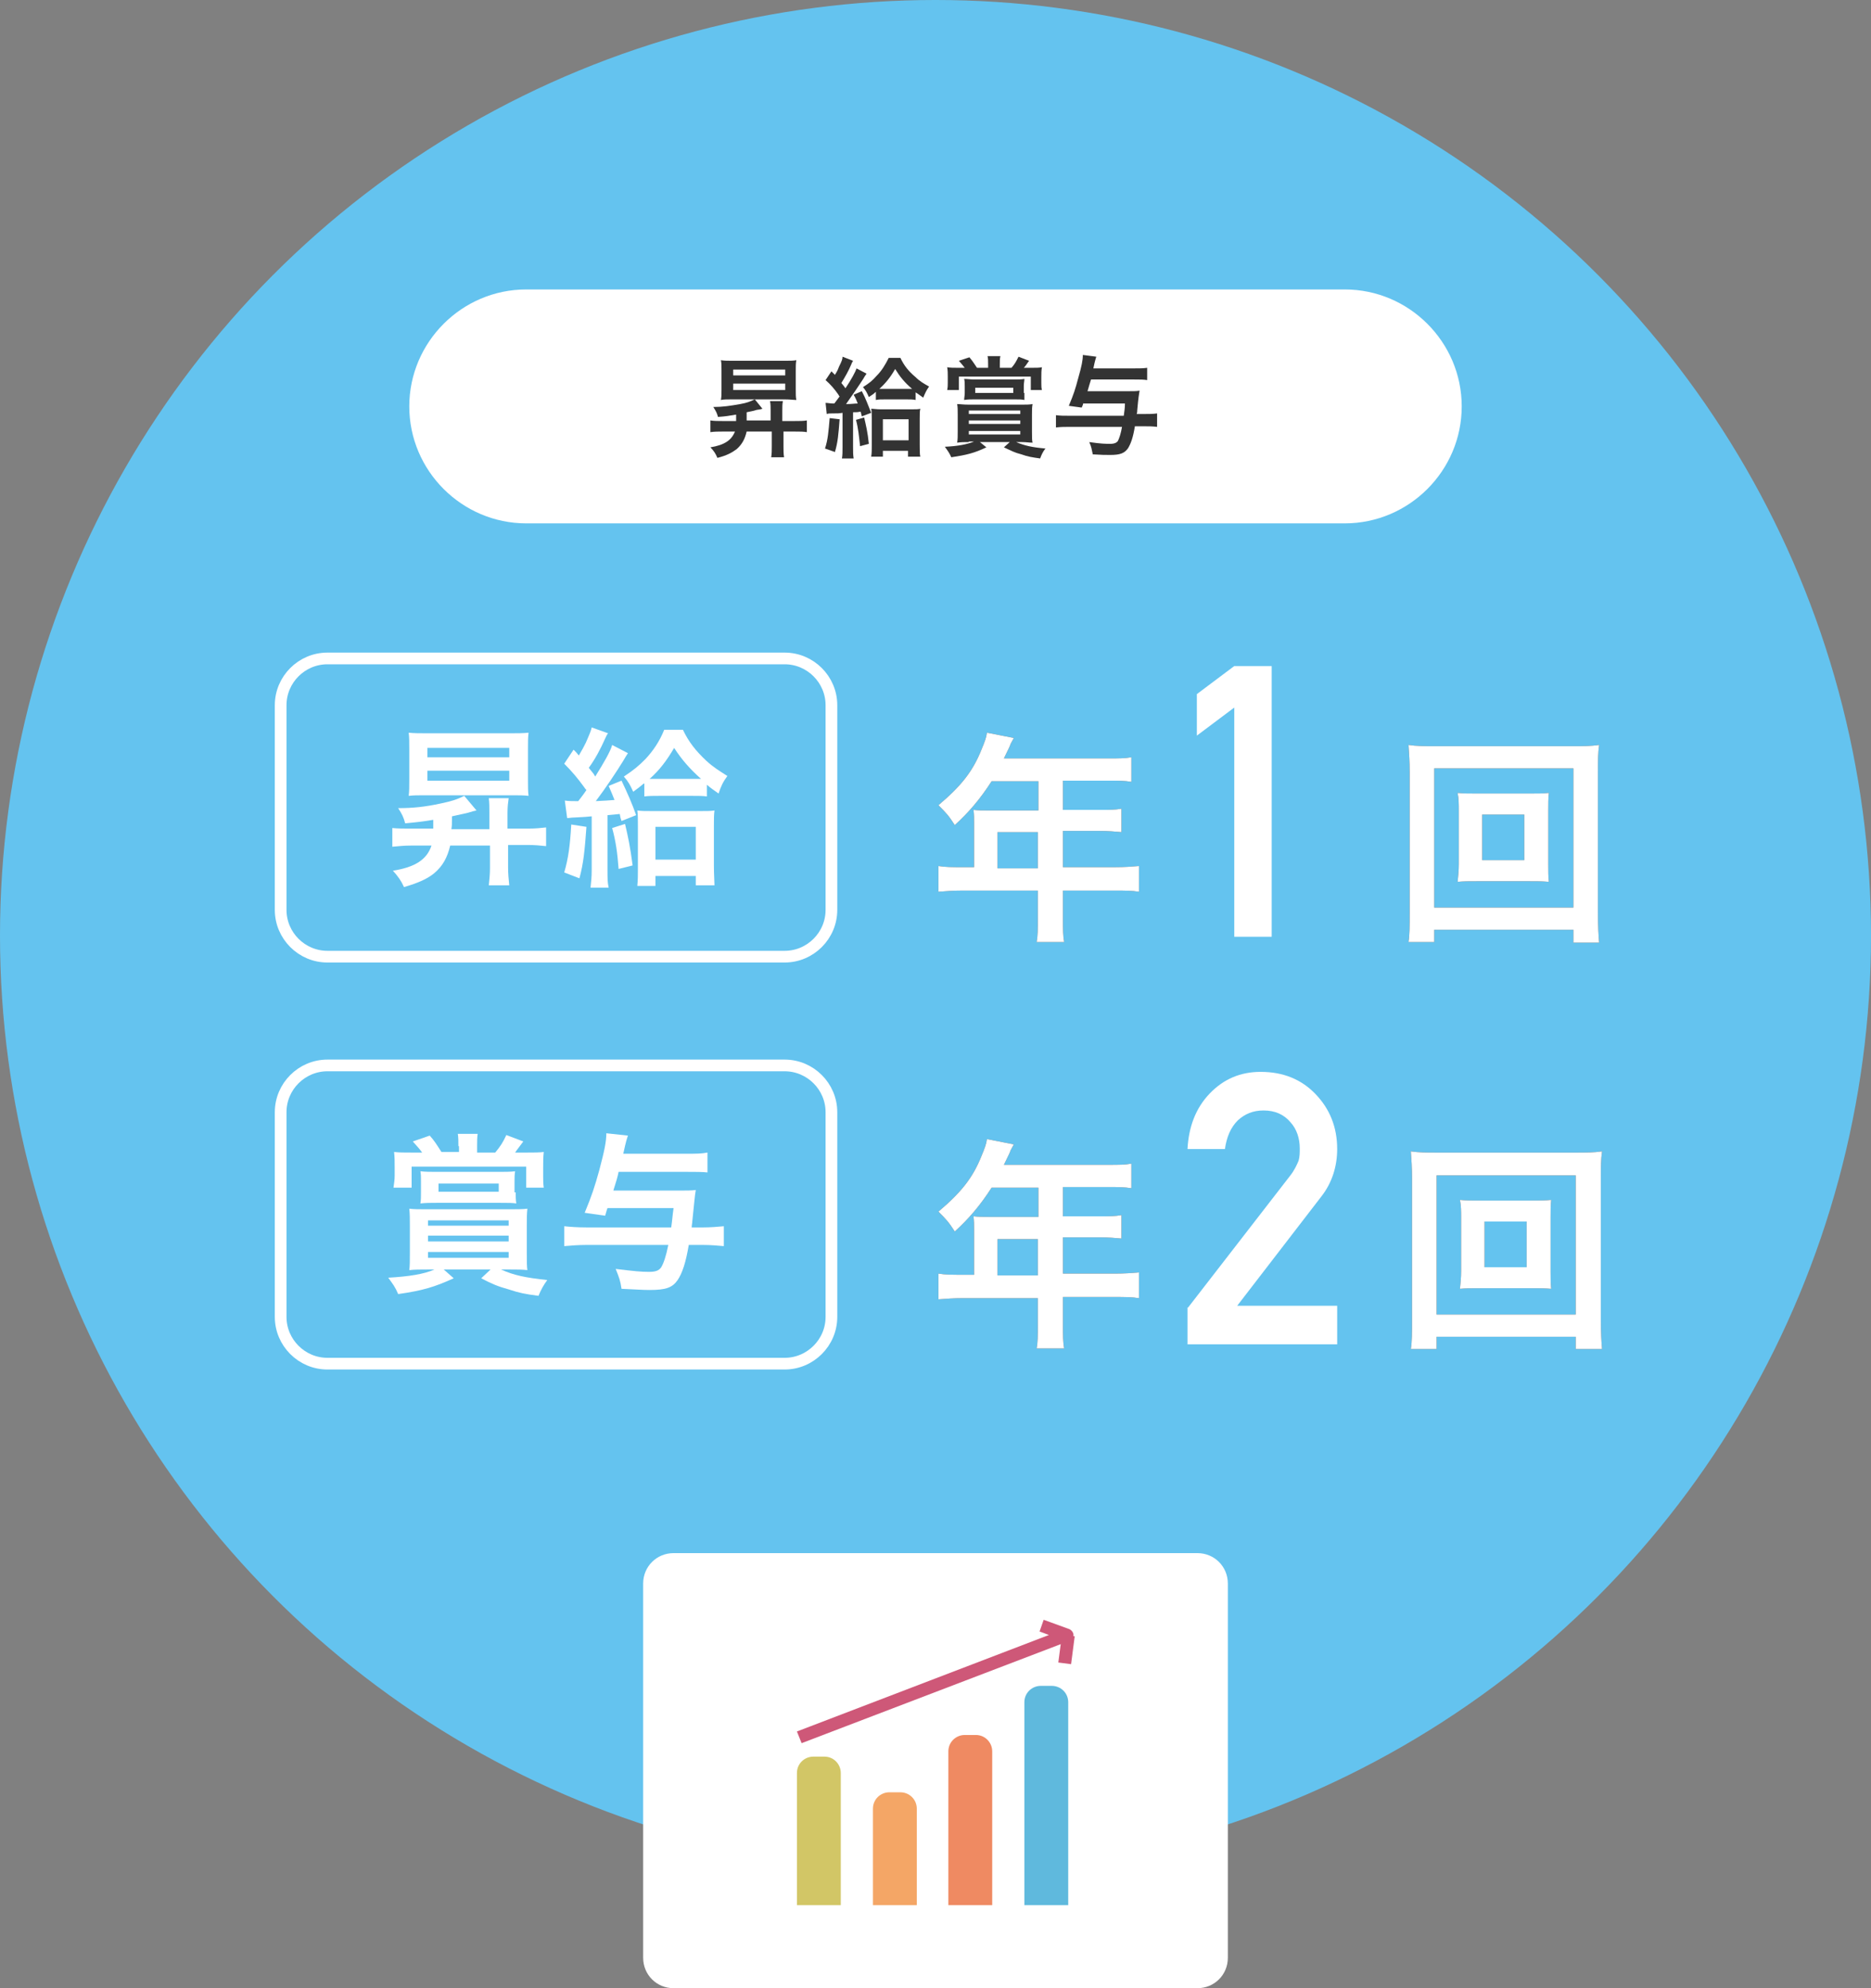 <?xml version="1.0" encoding="utf-8"?>
<!-- Generator: Adobe Illustrator 27.1.1, SVG Export Plug-In . SVG Version: 6.00 Build 0)  -->
<svg version="1.1" id="レイヤー_1" xmlns="http://www.w3.org/2000/svg" xmlns:xlink="http://www.w3.org/1999/xlink" x="0px"
	 y="0px" width="320px" height="340px" viewBox="0 0 320 340" style="enable-background:new 0 0 320 340;" xml:space="preserve">
<rect x="0" y="0" width="320" height="340" fill="#808080" stroke="none"/>
<style type="text/css">
	.st0{fill:#64C3EF;}
	.st1{fill:#FFFFFF;}
	.st2{fill:#333333;}
	.st3{fill:#4C4948;}
	.st4{fill:none;stroke:#FFFFFF;stroke-width:2;stroke-miterlimit:10;}
	.st5{fill:#CE5878;}
	.st6{fill:#D2C666;}
	.st7{fill:#F4A666;}
	.st8{fill:#EF8A62;}
	.st9{fill:#5FB9DD;}
</style>
<circle class="st0" cx="160" cy="160" r="160"/>
<g>
	<g>
		<path class="st1" d="M90,89.5c-11,0-20-9-20-20l0,0c0-11,9-20,20-20h140c11,0,20,9,20,20l0,0c0,11-9,20-20,20H90z"/>
	</g>
	<g>
		<path class="st2" d="M125.9,72c0-0.5,0-0.5,0-1.1c-1.2,0.2-1.7,0.3-3.1,0.4c-0.2-0.7-0.3-0.9-0.8-1.7c1.6,0,2.9-0.2,4.6-0.5
			c1.2-0.2,1.8-0.5,2.5-0.8l1.3,1.6c-0.3,0.1-0.3,0.1-1,0.2c-0.6,0.2-0.8,0.2-1.7,0.4c0,0.9,0,1,0,1.4h4.1v-1.7c0-0.6,0-1.1-0.1-1.6
			h2.2c-0.1,0.5-0.1,0.9-0.1,1.6V72h2.2c0.8,0,1.4,0,2-0.1v2c-0.6-0.1-1.2-0.1-2-0.1H134v2.5c0,0.7,0,1.3,0.1,1.9h-2.2
			c0.1-0.6,0.1-1.2,0.1-1.9v-2.5h-4.3c-0.3,1.3-0.8,2.2-1.7,3c-0.8,0.6-1.7,1.1-3.3,1.5c-0.3-0.7-0.6-1.2-1.2-1.8
			c2.4-0.4,3.6-1.2,4.2-2.7h-2.2c-0.7,0-1.3,0-2,0.1v-2c0.6,0.1,1.3,0.1,2,0.1H125.9z M125.2,68.3c-0.9,0-1.4,0-1.9,0.1
			c0.1-0.6,0.1-1,0.1-1.8v-3.2c0-0.9,0-1.3-0.1-1.8c0.6,0.1,1.2,0.1,2.2,0.1h8.5c1.1,0,1.6,0,2.2-0.1c-0.1,0.5-0.1,1-0.1,1.8v3.2
			c0,0.9,0,1.3,0.1,1.8c-0.5,0-1-0.1-2-0.1H125.2z M125.4,64.2h8.9v-1h-8.9V64.2z M125.4,66.7h8.9v-1.1h-8.9V66.7z"/>
		<path class="st2" d="M143.6,71.7c-0.2,2.6-0.3,3.9-0.8,5.6l-1.7-0.6c0.5-1.5,0.6-2.9,0.8-5.2L143.6,71.7z M141.2,68.9
			c0.4,0,0.8,0.1,1.2,0.1c0.1,0,0.2,0,0.3,0c0.4-0.5,0.5-0.7,0.9-1.2c-0.1-0.1-0.1-0.1-0.2-0.3c-0.7-1-1.3-1.7-2.2-2.5l1-1.5
			c0.3,0.3,0.3,0.3,0.6,0.6c0.5-0.8,0.5-0.9,0.7-1.4c0.5-1,0.6-1.3,0.6-1.7l1.8,0.7c-0.1,0.2-0.2,0.3-0.3,0.6
			c-0.5,1.2-1.1,2.2-1.7,3.2c0.4,0.5,0.5,0.6,0.7,0.9c1-1.5,1.7-2.8,1.9-3.4l1.7,0.9c-0.1,0.2-0.3,0.4-0.5,0.8c-0.7,1.1-2,3-3,4.4
			c1.1,0,1.4-0.1,2-0.1c-0.2-0.5-0.3-0.8-0.7-1.5l1.4-0.6c0.7,1.3,1.1,2.5,1.6,3.7l-1.6,0.6c-0.1-0.4-0.1-0.4-0.2-0.8
			c-0.6,0.1-0.6,0.1-1.3,0.1v5.9c0,0.9,0,1.4,0.1,2h-2c0.1-0.6,0.1-1.1,0.1-2v-5.8c-0.7,0.1-0.7,0.1-1.8,0.1c-0.4,0-0.6,0-0.9,0.1
			L141.2,68.9z M147.8,71.4c0.3,1.3,0.6,2.5,0.8,4.5l-1.5,0.4c-0.2-1.8-0.3-3-0.7-4.5L147.8,71.4z M149.8,67
			c-0.4,0.4-0.6,0.5-1.2,0.9c-0.3-0.7-0.5-1.1-1-1.7c1.1-0.7,1.6-1.1,2.3-1.9c0.9-0.9,1.5-1.9,2.1-3.1h2c0.6,1.3,1.4,2.3,2.6,3.3
			c0.7,0.7,1.4,1.1,2.3,1.6c-0.5,0.7-0.7,1.2-1,1.9c-0.6-0.4-0.8-0.6-1.3-0.9v1.3c-0.5-0.1-0.9-0.1-1.7-0.1h-3.4
			c-0.8,0-1.2,0-1.7,0.1V67z M151,78.1h-2c0.1-0.6,0.1-1.2,0.1-1.9v-4.6c0-0.9,0-1.2-0.1-1.7c0.4,0,0.9,0.1,1.6,0.1h5.3
			c0.7,0,1.2,0,1.5-0.1c-0.1,0.5-0.1,0.8-0.1,1.7V76c0,0.9,0,1.7,0.1,2.1h-2.1v-1H151V78.1z M155.1,66.5c0.4,0,0.6,0,0.9,0
			c-1.3-1.1-2.1-2.1-2.9-3.4c-0.8,1.4-1.6,2.4-2.7,3.4c0.3,0,0.5,0,1,0H155.1z M151,75.3h4.4v-3.6H151V75.3z"/>
		<path class="st2" d="M165.7,75.6c-0.8,0-1.3,0-2,0.1c0.1-0.5,0.1-1.1,0.1-1.9v-2.9c0-0.8,0-1.3-0.1-1.8c0.6,0,0.9,0.1,2.1,0.1h8.7
			c1.1,0,1.5,0,2.1-0.1c-0.1,0.6-0.1,1-0.1,1.8v2.9c0,1,0,1.5,0.1,1.9c-0.6,0-1.1-0.1-1.8-0.1h-1c1.4,0.6,2.7,0.9,5,1.1
			c-0.4,0.5-0.7,1.1-0.9,1.7c-1.4-0.2-2.1-0.3-3.2-0.7c-1.2-0.3-1.7-0.6-3-1.2l1-0.9h-5.1l1.1,0.9c-2.1,1-3.4,1.3-6,1.7
			c-0.3-0.7-0.6-1.1-1.1-1.8c2.2-0.1,3.8-0.4,5-0.9H165.7z M169,62.2c0-0.5,0-0.9-0.1-1.3h2.2c-0.1,0.4-0.1,0.8-0.1,1.3v0.7h2
			c0.6-0.7,0.8-1.1,1.2-1.9l1.8,0.7c-0.5,0.7-0.6,0.9-0.9,1.2h1.3c0.8,0,1.4,0,1.8-0.1c-0.1,0.6-0.1,1-0.1,1.7v1
			c0,0.5,0,0.8,0.1,1.2h-1.9v-2.3h-12.3v2.3H162c0.1-0.5,0.1-0.8,0.1-1.3v-1c0-0.6,0-1-0.1-1.6c0.6,0.1,1,0.1,1.9,0.1h1.1
			c-0.3-0.4-0.5-0.6-1-1.2l1.8-0.6c0.5,0.6,0.7,0.9,1.3,1.8h1.9V62.2z M175.2,67.2c0,0.5,0,0.7,0,1.2c-0.5-0.1-0.8-0.1-1.7-0.1h-6.9
			c-0.6,0-1.1,0-1.7,0.1c0-0.4,0.1-0.7,0.1-1.2v-1.2c0-0.5,0-0.8-0.1-1.2c0.6,0,1.1,0.1,1.8,0.1h6.7c0.7,0,1.3,0,1.8-0.1
			c0,0.4-0.1,0.7-0.1,1.2V67.2z M165.7,70.8h8.8v-0.6h-8.8V70.8z M165.7,72.5h8.8v-0.6h-8.8V72.5z M165.7,74.3h8.8v-0.6h-8.8V74.3z
			 M166.8,66.3v0.9h6.5v-0.9H166.8z"/>
		<path class="st2" d="M185.3,68.9c-0.1,0.3-0.1,0.4-0.3,0.8l-2.2-0.3c0.8-1.9,1.1-2.8,1.6-4.7c0.6-2.1,0.8-3.1,0.8-4l2.3,0.3
			c-0.1,0.4-0.2,0.5-0.5,2h6.9c1.1,0,1.6,0,2.3-0.1v2.1c-0.6-0.1-1.2-0.1-2.2-0.1h-7.4c-0.2,0.6-0.3,1-0.6,2h7c0.9,0,1.5,0,1.9-0.1
			c-0.1,0.7-0.2,1.1-0.4,3.4c0,0.2,0,0.4-0.1,0.6h1.3c0.8,0,1.5,0,2.2-0.1V73c-0.7-0.1-1.5-0.1-2.2-0.1h-1.6c-0.3,1.9-0.7,3-1.2,3.8
			c-0.6,0.8-1.3,1.1-3,1.1c-0.8,0-1.5,0-3-0.1c-0.2-0.9-0.2-1.2-0.6-2.1c2.1,0.3,2.8,0.3,3.6,0.3c0.7,0,1.1-0.2,1.3-0.5
			c0.2-0.4,0.5-1.2,0.7-2.4H183c-0.8,0-1.6,0-2.4,0.1v-2.1c0.7,0.1,1.4,0.1,2.4,0.1h9.2c0.1-0.9,0.2-1.2,0.2-2.1H185.3z"/>
	</g>
</g>
<g>
	<g>
		<g>
			<g>
				<path class="st3" d="M166.6,140.7c0-0.8,0-1.4-0.1-2.2c0.8,0.1,1.6,0.1,2.7,0.1h8.4v-5h-8c-2,3.1-3.9,5.3-6.3,7.5
					c-1.1-1.7-1.5-2.1-2.8-3.4c3.9-3.3,5.9-5.8,7.4-9.6c0.5-1.2,0.8-2,0.9-2.8l4.6,0.9c-0.3,0.5-0.3,0.6-0.6,1.1
					c0,0.2-0.4,0.9-1.1,2.4h17.9c1.8,0,2.8,0,3.9-0.2v4.2c-1.2-0.2-2.2-0.2-3.9-0.2h-7.8v5h6.1c1.8,0,2.8,0,3.9-0.2v4
					c-1.1-0.1-2.2-0.2-3.8-0.2h-6.2v6.2h8.8c1.8,0,3-0.1,4.2-0.2v4.4c-1.2-0.2-2.5-0.2-4.2-0.2h-8.8v4.7c0,2,0,3,0.2,4.1h-4.7
					c0.2-1.1,0.2-2.1,0.2-4.1v-4.7h-12.8c-1.7,0-2.9,0.1-4.2,0.2v-4.4c1.2,0.2,2.4,0.2,4.2,0.2h1.9V140.7z M177.5,148.5v-6.2h-6.9
					v6.2H177.5z"/>
				<path class="st3" d="M269.1,161.1V159h-23.8v2.1h-4.4c0.2-1.2,0.2-2.8,0.2-5V132c0-1.8-0.1-3.2-0.2-4.6c1.4,0.2,2.6,0.2,4.5,0.2
					H269c1.9,0,3.1,0,4.5-0.2c-0.2,1.4-0.2,2.7-0.2,4.6v24.2c0,2.1,0.1,4,0.2,5H269.1z M245.3,155.2h23.8v-23.8h-23.8V155.2z
					 M261.2,135.7c1.7,0,2.7,0,3.7-0.1c-0.1,0.9-0.1,1.8-0.1,3v9.2c0,1.2,0,2.1,0.1,3c-1.1-0.1-2-0.1-3.7-0.1h-8.2
					c-1.9,0-2.6,0-3.7,0.1c0.1-1,0.2-1.9,0.2-3v-9.2c0-1.1,0-2-0.2-3c1,0.1,2,0.1,3.7,0.1H261.2z M253.5,147.1h7.2v-7.8h-7.2V147.1z
					"/>
			</g>
			<g>
				<path class="st1" d="M166.6,140.7c0-0.8,0-1.4-0.1-2.2c0.8,0.1,1.6,0.1,2.7,0.1h8.4v-5h-8c-2,3.1-3.9,5.3-6.3,7.5
					c-1.1-1.7-1.5-2.1-2.8-3.4c3.9-3.3,5.9-5.8,7.4-9.6c0.5-1.2,0.8-2,0.9-2.8l4.6,0.9c-0.3,0.5-0.3,0.6-0.6,1.1
					c0,0.2-0.4,0.9-1.1,2.4h17.9c1.8,0,2.8,0,3.9-0.2v4.2c-1.2-0.2-2.2-0.2-3.9-0.2h-7.8v5h6.1c1.8,0,2.8,0,3.9-0.2v4
					c-1.1-0.1-2.2-0.2-3.8-0.2h-6.2v6.2h8.8c1.8,0,3-0.1,4.2-0.2v4.4c-1.2-0.2-2.5-0.2-4.2-0.2h-8.8v4.7c0,2,0,3,0.2,4.1h-4.7
					c0.2-1.1,0.2-2.1,0.2-4.1v-4.7h-12.8c-1.7,0-2.9,0.1-4.2,0.2v-4.4c1.2,0.2,2.4,0.2,4.2,0.2h1.9V140.7z M177.5,148.5v-6.2h-6.9
					v6.2H177.5z"/>
				<path class="st1" d="M211.1,121l-6.4,4.8v-7.1l6.4-4.8h6.4v46.3h-6.4V121z"/>
				<path class="st1" d="M269.1,161.1V159h-23.8v2.1h-4.4c0.2-1.2,0.2-2.8,0.2-5V132c0-1.8-0.1-3.2-0.2-4.6c1.4,0.2,2.6,0.2,4.5,0.2
					H269c1.9,0,3.1,0,4.5-0.2c-0.2,1.4-0.2,2.7-0.2,4.6v24.2c0,2.1,0.1,4,0.2,5H269.1z M245.3,155.2h23.8v-23.8h-23.8V155.2z
					 M261.2,135.7c1.7,0,2.7,0,3.7-0.1c-0.1,0.9-0.1,1.8-0.1,3v9.2c0,1.2,0,2.1,0.1,3c-1.1-0.1-2-0.1-3.7-0.1h-8.2
					c-1.9,0-2.6,0-3.7,0.1c0.1-1,0.2-1.9,0.2-3v-9.2c0-1.1,0-2-0.2-3c1,0.1,2,0.1,3.7,0.1H261.2z M253.5,147.1h7.2v-7.8h-7.2V147.1z
					"/>
			</g>
		</g>
	</g>
	<g>
		<g>
			<path class="st1" d="M74.1,141.9c0-0.7,0-0.7,0-1.7c-1.8,0.3-2.7,0.4-4.8,0.6c-0.3-1.1-0.5-1.5-1.2-2.6c2.5,0,4.5-0.2,7.3-0.8
				c1.9-0.4,2.8-0.7,4-1.3l2.1,2.5c-0.5,0.1-0.5,0.1-1.5,0.4c-0.9,0.2-1.3,0.3-2.7,0.6c0,1.4,0,1.6-0.1,2.2h6.5v-2.8
				c0-1,0-1.7-0.1-2.5H87c-0.1,0.7-0.2,1.4-0.2,2.5v2.7h3.5c1.3,0,2.2-0.1,3.1-0.2v3.2c-0.9-0.1-1.9-0.2-3.1-0.2h-3.4v3.9
				c0,1.1,0.1,2,0.2,3h-3.5c0.1-1,0.2-1.9,0.2-2.9v-3.9h-6.8c-0.5,2.1-1.3,3.5-2.7,4.7c-1.2,1-2.8,1.7-5.2,2.4
				c-0.5-1.1-1-1.8-1.9-2.8c3.8-0.6,5.8-1.9,6.6-4.3h-3.5c-1.1,0-2.1,0.1-3.2,0.2v-3.2c0.9,0.1,2,0.1,3.2,0.1H74.1z M72.9,136
				c-1.4,0-2.2,0-3,0.1c0.1-0.9,0.1-1.5,0.1-2.9v-5c0-1.4,0-2-0.1-2.9c0.9,0.1,1.8,0.1,3.5,0.1h13.5c1.7,0,2.5,0,3.5-0.1
				c-0.1,0.8-0.1,1.5-0.1,2.9v5c0,1.4,0,2.1,0.1,2.9c-0.8-0.1-1.6-0.1-3.1-0.1H72.9z M73.1,129.5h14v-1.6h-14V129.5z M73.1,133.5h14
				v-1.7h-14V133.5z"/>
			<path class="st1" d="M100.3,141.4c-0.3,4.1-0.5,6.2-1.2,8.8l-2.6-1c0.7-2.4,1-4.6,1.2-8.2L100.3,141.4z M96.6,136.9
				c0.6,0.1,1.3,0.1,1.8,0.1c0.1,0,0.3,0,0.5,0c0.6-0.8,0.8-1,1.4-1.9c-0.2-0.2-0.2-0.2-0.4-0.5c-1.1-1.5-2-2.6-3.4-4l1.6-2.4
				c0.5,0.5,0.5,0.5,0.9,1c0.7-1.2,0.8-1.4,1.2-2.2c0.7-1.6,0.9-2.1,1-2.6l2.8,1c-0.2,0.2-0.3,0.5-0.5,0.9c-0.8,1.8-1.7,3.5-2.8,5
				c0.6,0.8,0.8,0.9,1.1,1.5c1.5-2.4,2.6-4.3,2.9-5.4l2.7,1.4c-0.2,0.3-0.4,0.6-0.8,1.3c-1.1,1.8-3.1,4.8-4.7,6.9
				c1.7-0.1,2.2-0.1,3.2-0.2c-0.3-0.8-0.5-1.2-1-2.4l2.2-0.9c1,2.1,1.8,3.9,2.5,5.9l-2.5,1c-0.2-0.6-0.2-0.6-0.3-1.2
				c-1,0.1-1,0.1-2.1,0.2v9.3c0,1.5,0,2.2,0.2,3.1H101c0.1-1,0.2-1.7,0.2-3.1v-9.1c-1,0.1-1,0.1-2.9,0.2c-0.6,0-0.9,0.1-1.3,0.1
				L96.6,136.9z M106.9,140.9c0.5,2.1,0.9,4,1.3,7.1l-2.4,0.6c-0.2-2.8-0.5-4.8-1.1-7L106.9,140.9z M110.1,134
				c-0.7,0.6-1,0.8-1.8,1.4c-0.5-1.1-0.8-1.7-1.6-2.6c1.8-1.2,2.5-1.8,3.7-3c1.3-1.4,2.4-3,3.2-5h3.2c1,2.1,2.2,3.6,4,5.3
				c1.2,1.1,2.2,1.7,3.6,2.6c-0.8,1.1-1.1,1.8-1.5,3c-1-0.7-1.3-0.9-2-1.5v2c-0.7-0.1-1.4-0.1-2.6-0.1h-5.4c-1.2,0-1.9,0-2.7,0.1
				V134z M112.1,151.5H109c0.1-1,0.1-1.9,0.1-3v-7.2c0-1.5,0-1.9-0.1-2.7c0.7,0.1,1.3,0.1,2.5,0.1h8.3c1.1,0,1.8,0,2.4-0.1
				c-0.1,0.8-0.1,1.3-0.1,2.6v6.9c0,1.4,0.1,2.7,0.1,3.3H119v-1.6h-6.9V151.5z M118.5,133.2c0.7,0,1,0,1.4,0c-2-1.8-3.3-3.3-4.6-5.3
				c-1.3,2.2-2.5,3.8-4.2,5.3c0.5,0,0.8,0,1.5,0H118.5z M112.1,147h6.9v-5.6h-6.9V147z"/>
		</g>
		<g>
			<path class="st4" d="M142.2,155.6c0,4.4-3.6,8-8,8H56c-4.4,0-8-3.6-8-8v-35c0-4.4,3.6-8,8-8h78.2c4.4,0,8,3.6,8,8V155.6z"/>
		</g>
	</g>
</g>
<g>
	<g>
		<g>
			<g>
				<path class="st3" d="M166.6,210.2c0-0.8,0-1.4-0.1-2.2c0.8,0.1,1.6,0.1,2.7,0.1h8.4v-5h-8c-2,3.1-3.9,5.3-6.3,7.5
					c-1.1-1.7-1.5-2.1-2.8-3.4c3.9-3.3,5.9-5.8,7.4-9.6c0.5-1.2,0.8-2,0.9-2.8l4.6,0.9c-0.3,0.5-0.3,0.6-0.6,1.1
					c0,0.2-0.4,0.9-1.1,2.4h17.9c1.8,0,2.8,0,3.9-0.2v4.2c-1.2-0.2-2.2-0.2-3.9-0.2h-7.8v5h6.1c1.8,0,2.8,0,3.9-0.2v4
					c-1.1-0.1-2.2-0.2-3.8-0.2h-6.2v6.2h8.8c1.8,0,3-0.1,4.2-0.2v4.4c-1.2-0.2-2.5-0.2-4.2-0.2h-8.8v4.7c0,2,0,3,0.2,4.1h-4.7
					c0.2-1.1,0.2-2.1,0.2-4.1V222h-12.8c-1.7,0-2.9,0.1-4.2,0.2v-4.4c1.2,0.2,2.4,0.2,4.2,0.2h1.9V210.2z M177.5,218.1v-6.2h-6.9
					v6.2H177.5z"/>
				<path class="st3" d="M269.5,230.7v-2.1h-23.8v2.1h-4.4c0.2-1.2,0.2-2.8,0.2-5v-24.2c0-1.8-0.1-3.2-0.2-4.6
					c1.4,0.2,2.6,0.2,4.5,0.2h23.7c1.9,0,3.1,0,4.5-0.2c-0.2,1.4-0.2,2.7-0.2,4.6v24.2c0,2.1,0.1,4,0.2,5H269.5z M245.7,224.8h23.8
					V201h-23.8V224.8z M261.6,205.3c1.7,0,2.7,0,3.7-0.1c-0.1,0.9-0.1,1.8-0.1,3v9.2c0,1.2,0,2.1,0.1,3c-1.1-0.1-2-0.1-3.7-0.1h-8.2
					c-1.9,0-2.6,0-3.7,0.1c0.1-1,0.2-1.9,0.2-3v-9.2c0-1.1,0-2-0.2-3c1,0.1,2,0.1,3.7,0.1H261.6z M253.9,216.7h7.2v-7.8h-7.2V216.7z
					"/>
			</g>
			<g>
				<path class="st1" d="M166.6,210.2c0-0.8,0-1.4-0.1-2.2c0.8,0.1,1.6,0.1,2.7,0.1h8.4v-5h-8c-2,3.1-3.9,5.3-6.3,7.5
					c-1.1-1.7-1.5-2.1-2.8-3.4c3.9-3.3,5.9-5.8,7.4-9.6c0.5-1.2,0.8-2,0.9-2.8l4.6,0.9c-0.3,0.5-0.3,0.6-0.6,1.1
					c0,0.2-0.4,0.9-1.1,2.4h17.9c1.8,0,2.8,0,3.9-0.2v4.2c-1.2-0.2-2.2-0.2-3.9-0.2h-7.8v5h6.1c1.8,0,2.8,0,3.9-0.2v4
					c-1.1-0.1-2.2-0.2-3.8-0.2h-6.2v6.2h8.8c1.8,0,3-0.1,4.2-0.2v4.4c-1.2-0.2-2.5-0.2-4.2-0.2h-8.8v4.7c0,2,0,3,0.2,4.1h-4.7
					c0.2-1.1,0.2-2.1,0.2-4.1V222h-12.8c-1.7,0-2.9,0.1-4.2,0.2v-4.4c1.2,0.2,2.4,0.2,4.2,0.2h1.9V210.2z M177.5,218.1v-6.2h-6.9
					v6.2H177.5z"/>
				<path class="st1" d="M203.2,223.6l17.5-22.6c0.7-0.9,1.1-1.8,1.4-2.5c0.2-0.7,0.2-1.4,0.2-2.1c0-1.7-0.5-3.3-1.6-4.5
					c-1.1-1.3-2.6-2-4.6-2c-1.8,0-3.2,0.6-4.4,1.7c-1.2,1.2-1.9,2.8-2.2,4.9h-6.4c0.2-3.8,1.4-7,3.8-9.5c2.4-2.5,5.3-3.7,8.7-3.7
					c3.9,0,7,1.3,9.4,3.8c2.4,2.5,3.7,5.6,3.7,9.4c0,3-0.9,5.8-2.7,8.1l-14.4,18.7h17.1v6.6h-25.6V223.6z"/>
				<path class="st1" d="M269.5,230.7v-2.1h-23.8v2.1h-4.4c0.2-1.2,0.2-2.8,0.2-5v-24.2c0-1.8-0.1-3.2-0.2-4.6
					c1.4,0.2,2.6,0.2,4.5,0.2h23.7c1.9,0,3.1,0,4.5-0.2c-0.2,1.4-0.2,2.7-0.2,4.6v24.2c0,2.1,0.1,4,0.2,5H269.5z M245.7,224.8h23.8
					V201h-23.8V224.8z M261.6,205.3c1.7,0,2.7,0,3.7-0.1c-0.1,0.9-0.1,1.8-0.1,3v9.2c0,1.2,0,2.1,0.1,3c-1.1-0.1-2-0.1-3.7-0.1h-8.2
					c-1.9,0-2.6,0-3.7,0.1c0.1-1,0.2-1.9,0.2-3v-9.2c0-1.1,0-2-0.2-3c1,0.1,2,0.1,3.7,0.1H261.6z M253.9,216.7h7.2v-7.8h-7.2V216.7z
					"/>
			</g>
		</g>
	</g>
	<g>
		<g>
			<path class="st1" d="M73.1,217.1c-1.3,0-2.1,0-3.1,0.1c0.1-0.7,0.1-1.7,0.1-3v-4.6c0-1.2,0-2-0.1-2.9c0.9,0.1,1.4,0.1,3.2,0.1
				h13.7c1.7,0,2.4,0,3.3-0.1c-0.1,0.9-0.1,1.6-0.1,2.9v4.6c0,1.6,0,2.4,0.1,3c-0.9-0.1-1.8-0.1-2.9-0.1h-1.6c2.2,1,4.2,1.4,7.9,1.8
				c-0.6,0.8-1.1,1.7-1.5,2.7c-2.3-0.3-3.3-0.5-5.1-1.1c-1.8-0.5-2.8-0.9-4.7-1.9l1.6-1.5h-8l1.7,1.5c-3.3,1.5-5.3,2.1-9.5,2.7
				c-0.5-1.2-0.9-1.7-1.7-2.8c3.5-0.2,6.1-0.6,7.9-1.4H73.1z M78.4,196c0-0.8,0-1.5-0.1-2.1h3.4c-0.1,0.6-0.1,1.3-0.1,2.1v1.1h3.1
				c0.9-1.1,1.3-1.7,1.9-3l2.9,1.1c-0.8,1.1-1,1.3-1.4,1.9h2c1.2,0,2.2,0,2.9-0.1c-0.1,0.9-0.1,1.6-0.1,2.7v1.5c0,0.7,0,1.2,0.1,1.9
				h-3v-3.6H70.4v3.6h-3.1c0.1-0.8,0.2-1.3,0.2-2v-1.6c0-1,0-1.6-0.1-2.5c0.9,0.1,1.6,0.1,3,0.1h1.8c-0.5-0.7-0.8-1-1.6-1.9l2.9-1
				c0.8,0.9,1.1,1.4,2,2.8h3V196z M88.2,203.9c0,0.7,0,1.2,0.1,1.9c-0.8-0.1-1.3-0.1-2.7-0.1H74.6c-1,0-1.7,0-2.7,0.1
				c0.1-0.6,0.1-1.1,0.1-1.9v-1.8c0-0.8,0-1.3-0.1-1.8c0.9,0.1,1.7,0.1,2.8,0.1h10.6c1.1,0,2,0,2.8-0.1c-0.1,0.6-0.1,1.1-0.1,1.9
				V203.9z M73.2,209.6H87v-0.9H73.2V209.6z M73.2,212.3H87v-1H73.2V212.3z M73.2,215.1H87v-1H73.2V215.1z M75,202.4v1.4h10.3v-1.4
				H75z"/>
			<path class="st1" d="M103.9,206.6c-0.2,0.5-0.2,0.7-0.4,1.3l-3.5-0.5c1.2-2.9,1.7-4.4,2.5-7.3c0.9-3.4,1.2-4.9,1.2-6.3l3.7,0.4
				c-0.2,0.6-0.3,0.8-0.8,3.1h10.8c1.7,0,2.5,0,3.6-0.2v3.4c-0.9-0.1-2-0.1-3.5-0.1h-11.7c-0.2,1-0.4,1.6-0.9,3.2h11.1
				c1.5,0,2.3,0,3-0.1c-0.2,1.2-0.2,1.7-0.6,5.4c0,0.3-0.1,0.6-0.1,1h2c1.2,0,2.4-0.1,3.5-0.2v3.4c-1.1-0.1-2.3-0.2-3.5-0.2h-2.5
				c-0.5,3-1.1,4.8-1.9,6c-0.9,1.3-2,1.7-4.8,1.7c-1.3,0-2.3-0.1-4.8-0.2c-0.2-1.4-0.4-1.9-1-3.4c3.3,0.4,4.4,0.5,5.7,0.5
				c1.1,0,1.7-0.2,2.1-0.8c0.4-0.7,0.8-1.8,1.2-3.8h-14.1c-1.3,0-2.5,0.1-3.7,0.2v-3.4c1,0.1,2.2,0.2,3.8,0.2h14.5
				c0.2-1.4,0.2-1.9,0.4-3.3H103.9z"/>
		</g>
		<g>
			<path class="st4" d="M142.2,225.2c0,4.4-3.6,8-8,8H56c-4.4,0-8-3.6-8-8v-35c0-4.4,3.6-8,8-8h78.2c4.4,0,8,3.6,8,8V225.2z"/>
		</g>
	</g>
</g>
<g id="XMLID_630_">
	<g id="XMLID_1239_">
		<path id="XMLID_631_" class="st1" d="M204.8,340h-89.6c-2.9,0-5.2-2.3-5.2-5.2v-64c0-2.9,2.3-5.2,5.2-5.2h89.6
			c2.9,0,5.2,2.3,5.2,5.2v64C210,337.7,207.7,340,204.8,340z"/>
	</g>
</g>
<g id="XMLID_997_">
	<g>
		<g id="XMLID_00000054945317454164029670000016469924569605290646_">
			<g id="XMLID_00000078755824761699126320000010600652885235115927_">
				<g id="XMLID_00000155122801591035235580000011576945555892061847_">
					<path id="XMLID_00000026879430936717675460000014845847649192856986_" class="st5" d="M137.1,298.1l-0.8-2l43.1-16.5l-1.6-0.6
						l0.7-2l4.4,1.6c0.4,0.2,0.7,0.6,0.7,1c0,0.5-0.3,0.9-0.7,1L137.1,298.1z"/>
				</g>
			</g>
			<g id="XMLID_00000157308655085595596520000000729838055676889265_">
				<g id="XMLID_00000134229828111232237860000016830559239843990667_">
					
						<rect id="XMLID_00000056405888759518906450000004692690707820932788_" x="179.8" y="280.9" transform="matrix(0.129 -0.992 0.992 0.129 -120.841 426.432)" class="st5" width="4.8" height="2.2"/>
				</g>
			</g>
		</g>
		<g>
			<path class="st6" d="M141,300.4h-1.9c-1.5,0-2.8,1.2-2.8,2.8v22.6h7.5v-22.6C143.8,301.7,142.6,300.4,141,300.4z"/>
		</g>
		<g>
			<path class="st7" d="M154,306.5h-1.9c-1.5,0-2.8,1.2-2.8,2.8v16.5h7.5v-16.5C156.8,307.7,155.5,306.5,154,306.5z"/>
		</g>
		<g>
			<path class="st8" d="M166.9,296.7H165c-1.5,0-2.8,1.2-2.8,2.8v26.3h7.5v-26.3C169.7,298,168.5,296.7,166.9,296.7z"/>
		</g>
		<path class="st9" d="M179.9,288.3H178c-1.5,0-2.8,1.2-2.8,2.8v34.7h7.5v-34.7C182.7,289.5,181.4,288.3,179.9,288.3z"/>
	</g>
</g>
</svg>
